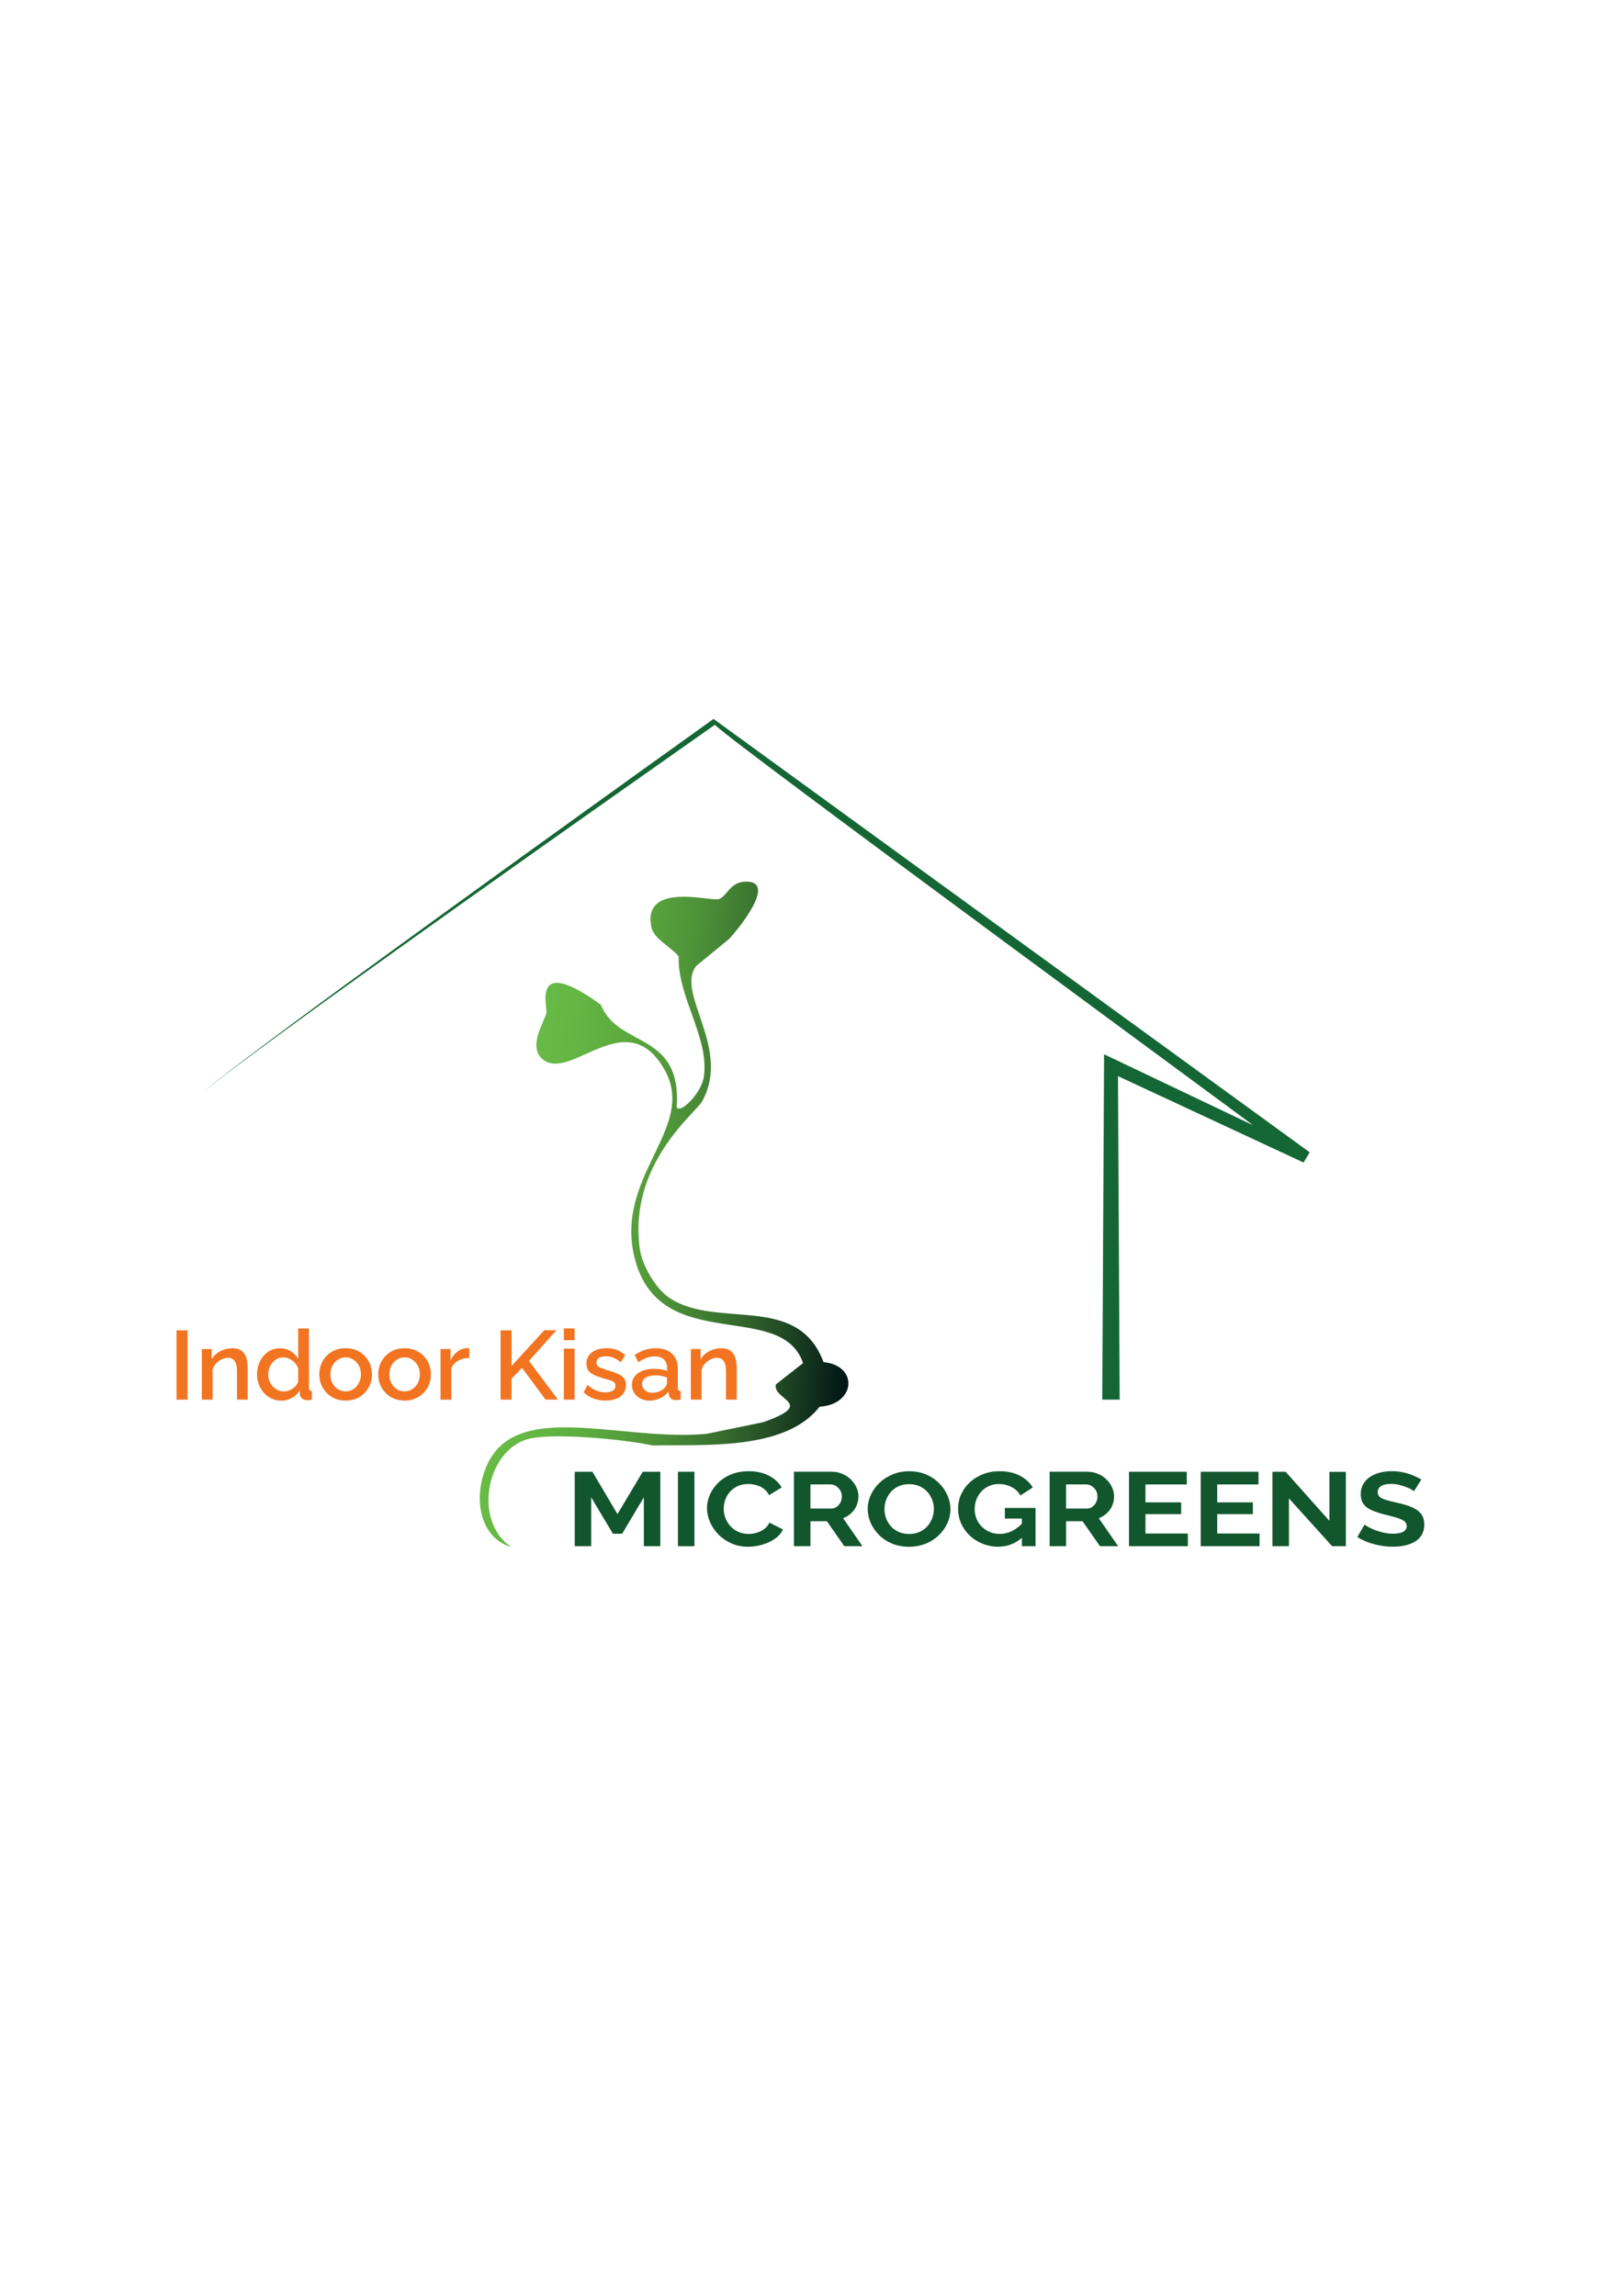 <svg id="Layer_1" data-name="Layer 1" xmlns="http://www.w3.org/2000/svg" xmlns:xlink="http://www.w3.org/1999/xlink" viewBox="0 0 595.28 841.89">
  <defs>
    <style>
      .cls-1 {
        fill: none;
      }

      .cls-2 {
        fill: #11562c;
      }

      .cls-3 {
        clip-path: url(#clippath-1);
      }

      .cls-4 {
        fill: #f27421;
      }

      .cls-5 {
        fill: #146734;
      }

      .cls-6 {
        clip-path: url(#clippath-2);
      }

      .cls-7 {
        fill: url(#linear-gradient);
      }

      .cls-8 {
        clip-path: url(#clippath);
      }
    </style>
    <clipPath id="clippath">
      <rect class="cls-1" width="595.28" height="841.89"></rect>
    </clipPath>
    <clipPath id="clippath-1">
      <path class="cls-1" d="M272.8,323.35c-5.13.38-6.37,5.61-9.27,6.39-.78.21-2.95-.1-5.72-.41-8.17-.92-21.47-1.83-18.89,10.71.89,4.32,7.34,7.33,9.99,10.65-.46,14.94,11.26,29.78,9.27,44.04-.84,6.06-8.59,13.79-9.99,11.37,1.94-28.04-21.33-21.58-27.81-37.65-25.38-18.4-19.65.23-19.97,2.84-.35,2.87-7.34,12.74-1.07,17.4,4.21,3.13,10.06.28,16.44-2.58,9.39-4.2,19.94-8.4,28.13,6.48,11.85,21.54-19.81,39.31-10.7,70.33,9.95,33.88,53.44,13.7,61.34,36.94-3.33,2.61-6.66,5.21-9.98,7.82-1.37,5.77,15.2,6.89-4.64,13.85-6.89,1.42-13.79,2.84-20.68,4.26-9.92.95-20.61-.02-30.93-.99-20.43-1.92-39.37-3.84-47.88,9.16-7.07,10.81-6.46,29.4,7.13,33.39-13.83-9.18-9.56-34.42,5.35-39.42,8.36-2.81,36.3-.11,46.36,2.13,19.23-.38,48.75,1.95,61.34-14.21,13.29-.78,14.32-15.14,1.43-16.34-9.48-25.47-38.72-11.99-56.34-23.44-5.2-3.38-10.22-12.04-11.05-18.11-4.26-31.03,20.6-50,22.82-53.99,10.96-19.62-9.83-39.6-2.14-49.73,4.04-3.31,8.08-6.63,12.12-9.95,3.46-3.74,17.56-20.99,6.29-20.99-.3,0-.61.01-.94.04"></path>
    </clipPath>
    <linearGradient id="linear-gradient" x1="0" y1="841.9" x2="1" y2="841.9" gradientTransform="translate(-110161.14 386.4) rotate(90) scale(131.14 -131.14)" gradientUnits="userSpaceOnUse">
      <stop offset="0" stop-color="#68bc45"></stop>
      <stop offset=".14" stop-color="#65b743"></stop>
      <stop offset=".3" stop-color="#5caa3f"></stop>
      <stop offset=".46" stop-color="#4f9439"></stop>
      <stop offset=".63" stop-color="#3b7530"></stop>
      <stop offset=".8" stop-color="#234d25"></stop>
      <stop offset=".97" stop-color="#051d17"></stop>
      <stop offset="1" stop-color="#001515"></stop>
    </linearGradient>
    <clipPath id="clippath-2">
      <rect class="cls-1" width="595.28" height="841.89"></rect>
    </clipPath>
  </defs>
  <rect class="cls-4" x="64.76" y="487.86" width="4.02" height="25.4"></rect>
  <g class="cls-8">
    <path class="cls-4" d="M90.87,513.26h-3.95v-10.36c0-1.72-.28-2.98-.84-3.78-.56-.8-1.39-1.2-2.5-1.2-.77,0-1.53.19-2.28.56-.75.38-1.43.89-2.03,1.53-.6.65-1.03,1.39-1.29,2.23v11.02h-3.95v-18.56h3.59v3.75c.48-.83,1.11-1.54,1.89-2.14.78-.6,1.66-1.07,2.64-1.4.98-.33,2.02-.5,3.12-.5s2.05.2,2.78.6c.73.4,1.31.95,1.72,1.65.42.7.71,1.5.86,2.41.16.91.23,1.87.23,2.89v11.3Z"></path>
    <path class="cls-4" d="M94.28,504.01c0-1.77.37-3.39,1.1-4.84.73-1.45,1.73-2.61,3-3.47,1.27-.86,2.73-1.29,4.38-1.29,1.44,0,2.73.37,3.9,1.11,1.16.74,2.07,1.66,2.71,2.76v-11.12h3.95v21.68c0,.45.08.78.25.97.17.19.44.3.83.32v3.15c-.74.12-1.32.18-1.72.18-.74,0-1.37-.21-1.89-.64-.51-.43-.78-.94-.81-1.54l-.03-1.4c-.72,1.19-1.69,2.12-2.91,2.77-1.22.65-2.49.98-3.81.98s-2.48-.25-3.57-.74c-1.09-.5-2.04-1.19-2.84-2.09-.8-.9-1.43-1.92-1.87-3.08-.44-1.16-.67-2.39-.67-3.69M109.36,506.58v-4.83c-.26-.75-.69-1.43-1.28-2.03-.59-.6-1.25-1.08-1.97-1.43-.73-.35-1.46-.53-2.17-.53-.84,0-1.6.18-2.28.53-.68.35-1.27.82-1.76,1.41-.49.59-.87,1.26-1.13,2.01-.26.75-.4,1.54-.4,2.36s.14,1.64.43,2.38c.29.74.7,1.4,1.24,1.98.54.58,1.16,1.02,1.87,1.34.71.32,1.48.48,2.32.48.53,0,1.06-.09,1.6-.28s1.05-.45,1.54-.78c.49-.33.91-.72,1.26-1.16.35-.45.59-.93.74-1.45"></path>
    <path class="cls-4" d="M126.78,513.61c-1.49,0-2.81-.25-3.99-.76-1.17-.51-2.18-1.21-3.04-2.11-.85-.9-1.5-1.92-1.96-3.07-.46-1.15-.68-2.37-.68-3.67s.23-2.53.68-3.69c.45-1.16,1.11-2.18,1.96-3.06.85-.89,1.87-1.58,3.05-2.09,1.18-.51,2.51-.76,3.97-.76s2.78.25,3.97.76c1.19.51,2.2,1.21,3.05,2.09.85.89,1.5,1.91,1.96,3.06.45,1.16.68,2.39.68,3.69s-.23,2.52-.68,3.67c-.46,1.15-1.11,2.17-1.96,3.07-.85.9-1.87,1.6-3.05,2.11-1.19.51-2.51.76-3.97.76M121.18,504.04c0,1.18.25,2.23.75,3.17.5.94,1.17,1.68,2.01,2.22.84.54,1.78.81,2.84.81s1.97-.28,2.82-.83c.85-.55,1.53-1.3,2.03-2.26.5-.95.75-2,.75-3.16s-.25-2.23-.75-3.17c-.5-.94-1.18-1.69-2.03-2.24-.85-.55-1.79-.83-2.82-.83s-2,.28-2.84.85c-.84.57-1.51,1.31-2.01,2.24-.5.93-.75,1.99-.75,3.19"></path>
    <path class="cls-4" d="M148.4,513.61c-1.49,0-2.81-.25-3.99-.76-1.17-.51-2.18-1.21-3.04-2.11-.85-.9-1.5-1.92-1.96-3.07-.46-1.15-.68-2.37-.68-3.67s.23-2.53.68-3.69c.45-1.16,1.11-2.18,1.96-3.06.85-.89,1.87-1.58,3.05-2.09,1.18-.51,2.51-.76,3.97-.76s2.78.25,3.97.76c1.19.51,2.2,1.21,3.05,2.09.85.89,1.5,1.91,1.96,3.06.45,1.16.68,2.39.68,3.69s-.23,2.52-.68,3.67c-.46,1.15-1.11,2.17-1.96,3.07-.85.9-1.87,1.6-3.05,2.11-1.19.51-2.51.76-3.97.76M142.8,504.04c0,1.18.25,2.23.75,3.17.5.94,1.17,1.68,2.01,2.22.84.54,1.78.81,2.84.81s1.97-.28,2.82-.83c.85-.55,1.53-1.3,2.03-2.26.5-.95.75-2,.75-3.16s-.25-2.23-.75-3.17c-.5-.94-1.18-1.69-2.03-2.24-.85-.55-1.79-.83-2.82-.83s-2,.28-2.84.85c-.84.57-1.51,1.31-2.01,2.24-.5.93-.75,1.99-.75,3.19"></path>
    <path class="cls-4" d="M172.14,497.95c-1.53.02-2.89.37-4.08,1.04-1.19.67-2.03,1.61-2.53,2.83v11.45h-3.95v-18.57h3.66v4.04c.65-1.29,1.5-2.32,2.55-3.1,1.05-.77,2.17-1.2,3.34-1.27h.59c.16,0,.29.01.41.04v3.54Z"></path>
    <polygon class="cls-4" points="183.6 513.26 183.6 487.86 187.62 487.86 187.62 500.93 199.62 487.82 204.07 487.82 194.02 499.07 204.65 513.26 200.09 513.26 191.47 501.61 187.62 505.59 187.62 513.26 183.6 513.26"></polygon>
    <path class="cls-4" d="M206.8,487.14h3.95v4.33h-3.95v-4.33ZM206.8,494.55h3.95v18.71h-3.95v-18.71Z"></path>
    <path class="cls-4" d="M222.17,513.61c-1.58,0-3.08-.26-4.49-.77-1.41-.51-2.62-1.28-3.63-2.31l1.47-2.65c1.08.95,2.16,1.65,3.25,2.08,1.09.43,2.17.64,3.25.64s2-.2,2.69-.61c.69-.41,1.04-1.01,1.04-1.8,0-.59-.18-1.03-.54-1.31-.36-.29-.88-.53-1.56-.75-.68-.21-1.5-.45-2.46-.71-1.34-.4-2.47-.82-3.38-1.26-.91-.44-1.59-.97-2.05-1.61-.46-.64-.68-1.45-.68-2.45,0-1.2.31-2.23.93-3.08.62-.85,1.49-1.5,2.6-1.95,1.11-.45,2.4-.67,3.86-.67,1.36,0,2.63.21,3.79.63,1.16.42,2.18,1.07,3.07,1.95l-1.69,2.61c-.84-.76-1.69-1.32-2.57-1.68-.87-.36-1.81-.54-2.82-.54-.57,0-1.13.06-1.65.19-.53.13-.96.37-1.31.71-.35.34-.52.82-.52,1.43,0,.5.14.9.43,1.2.29.31.72.57,1.29.78.57.21,1.28.45,2.12.71,1.46.42,2.71.84,3.74,1.26,1.03.41,1.83.94,2.39,1.59.56.65.84,1.54.84,2.67,0,1.79-.68,3.19-2.03,4.19-1.35,1-3.15,1.5-5.4,1.5"></path>
    <path class="cls-4" d="M231.76,507.84c0-1.18.34-2.22,1.02-3.1.68-.88,1.62-1.57,2.82-2.05,1.2-.48,2.59-.73,4.17-.73.84,0,1.69.06,2.57.18.87.12,1.65.31,2.32.57v-1.17c0-1.29-.4-2.3-1.18-3.03-.79-.73-1.93-1.09-3.41-1.09-1.05,0-2.05.18-2.98.55-.93.37-1.93.89-2.98,1.56l-1.33-2.65c1.24-.83,2.5-1.45,3.75-1.86s2.58-.61,3.97-.61c2.51,0,4.49.65,5.94,1.96,1.45,1.31,2.17,3.17,2.17,5.57v6.9c0,.45.08.77.23.95.15.19.43.29.81.32v3.15c-.36.07-.68.12-.97.14-.29.02-.53.04-.72.04-.84,0-1.47-.2-1.9-.61-.43-.4-.68-.88-.75-1.43l-.11-1.07c-.82,1.05-1.86,1.86-3.12,2.43-1.27.57-2.55.86-3.84.86s-2.36-.25-3.34-.76c-.98-.51-1.75-1.2-2.3-2.07-.55-.87-.83-1.86-.83-2.94M243.72,508.96c.29-.3.51-.61.68-.91.17-.31.25-.58.25-.81v-2.11c-.67-.26-1.38-.45-2.12-.58-.74-.13-1.47-.19-2.19-.19-1.44,0-2.6.28-3.5.84-.9.56-1.35,1.34-1.35,2.32,0,.54.15,1.05.45,1.55.3.49.73.89,1.29,1.2.56.31,1.26.46,2.1.46s1.69-.16,2.48-.49c.79-.33,1.43-.75,1.9-1.27"></path>
    <path class="cls-4" d="M270.23,513.26h-3.95v-10.36c0-1.72-.28-2.98-.84-3.78-.56-.8-1.39-1.2-2.5-1.2-.77,0-1.53.19-2.28.56-.75.38-1.43.89-2.03,1.53-.6.65-1.03,1.39-1.29,2.23v11.02h-3.95v-18.56h3.59v3.75c.48-.83,1.11-1.54,1.89-2.14.78-.6,1.66-1.07,2.64-1.4.98-.33,2.02-.5,3.12-.5s2.05.2,2.78.6c.73.4,1.3.95,1.72,1.65.42.7.71,1.5.86,2.41s.23,1.87.23,2.89v11.3Z"></path>
    <polygon class="cls-2" points="236.15 567.01 236.15 549.08 228.18 562.44 224.81 562.44 216.84 549.08 216.84 567.01 210.8 567.01 210.8 539.7 217.28 539.7 226.47 555.24 235.75 539.7 242.19 539.7 242.19 567.01 236.15 567.01"></polygon>
    <rect class="cls-2" x="248.66" y="539.7" width="6.04" height="27.32"></rect>
    <path class="cls-2" d="M259.3,553.12c0-1.67.34-3.3,1.03-4.9.68-1.6,1.68-3.06,3-4.39,1.31-1.32,2.92-2.37,4.82-3.15,1.9-.78,4.06-1.17,6.48-1.17,2.86,0,5.33.55,7.42,1.65,2.09,1.1,3.64,2.54,4.66,4.31l-4.64,2.81c-.53-1.02-1.21-1.84-2.06-2.44-.85-.6-1.75-1.02-2.71-1.27-.96-.24-1.91-.37-2.85-.37-1.52,0-2.84.27-3.96.81-1.12.54-2.07,1.24-2.82,2.12-.76.87-1.32,1.85-1.68,2.92-.37,1.08-.55,2.15-.55,3.23,0,1.2.22,2.37.66,3.48.44,1.11,1.06,2.1,1.86,2.96.8.86,1.76,1.54,2.89,2.04,1.12.5,2.36.75,3.7.75.96,0,1.94-.14,2.93-.42.99-.28,1.91-.73,2.76-1.35.85-.61,1.5-1.41,1.97-2.38l4.95,2.5c-.61,1.36-1.61,2.51-3,3.46-1.39.95-2.94,1.67-4.66,2.15-1.72.49-3.43.73-5.12.73-2.22,0-4.25-.4-6.08-1.21-1.84-.81-3.42-1.89-4.75-3.23-1.33-1.35-2.36-2.86-3.11-4.54-.74-1.68-1.12-3.38-1.12-5.1"></path>
    <path class="cls-2" d="M291.21,567.01v-27.32h13.75c1.43,0,2.75.26,3.96.77,1.21.51,2.26,1.2,3.15,2.08.89.87,1.58,1.85,2.06,2.92.48,1.08.72,2.18.72,3.31s-.23,2.26-.68,3.33c-.45,1.07-1.1,1.99-1.95,2.79-.85.8-1.84,1.41-2.98,1.85l7.09,10.27h-6.65l-6.39-9.16h-6.04v9.16h-6.04ZM297.26,553.2h7.57c.76,0,1.43-.2,2.01-.6.58-.4,1.05-.93,1.4-1.6.35-.67.52-1.41.52-2.23,0-.87-.2-1.64-.61-2.29s-.93-1.17-1.55-1.56c-.63-.38-1.31-.58-2.04-.58h-7.31v8.85Z"></path>
    <path class="cls-2" d="M333.41,567.21c-2.28,0-4.34-.39-6.2-1.15-1.85-.77-3.44-1.81-4.77-3.14-1.33-1.32-2.36-2.81-3.09-4.46-.73-1.65-1.09-3.35-1.09-5.1s.39-3.56,1.16-5.21c.77-1.65,1.84-3.13,3.2-4.42,1.36-1.29,2.96-2.32,4.82-3.08,1.85-.76,3.89-1.13,6.11-1.13s4.3.4,6.15,1.19c1.85.79,3.44,1.86,4.75,3.19,1.31,1.33,2.33,2.82,3.06,4.46.73,1.64,1.09,3.33,1.09,5.08s-.38,3.52-1.14,5.17c-.76,1.65-1.82,3.13-3.17,4.42-1.36,1.3-2.96,2.32-4.82,3.06-1.85.74-3.87,1.12-6.06,1.12M324.4,553.36c0,1.18.2,2.32.61,3.43.41,1.1,1,2.08,1.77,2.94.77.86,1.72,1.54,2.85,2.04,1.12.5,2.4.75,3.83.75s2.76-.26,3.9-.79c1.14-.52,2.09-1.23,2.85-2.12.76-.89,1.33-1.87,1.73-2.96.39-1.09.59-2.19.59-3.29,0-1.18-.21-2.31-.64-3.4s-1.02-2.07-1.79-2.92c-.77-.86-1.72-1.54-2.85-2.04-1.12-.5-2.39-.75-3.79-.75-1.49,0-2.79.26-3.92.79-1.12.53-2.07,1.23-2.82,2.1-.76.87-1.33,1.85-1.73,2.92-.39,1.08-.59,2.18-.59,3.31"></path>
    <path class="cls-2" d="M366.16,567.21c-2.01,0-3.92-.36-5.71-1.08-1.8-.72-3.37-1.71-4.73-2.98-1.36-1.27-2.41-2.75-3.17-4.44-.76-1.69-1.14-3.53-1.14-5.5,0-1.87.38-3.64,1.14-5.29.76-1.65,1.82-3.11,3.19-4.37,1.37-1.26,2.98-2.24,4.82-2.96,1.84-.72,3.84-1.08,6-1.08,2.92,0,5.42.54,7.51,1.64,2.09,1.09,3.66,2.53,4.71,4.33l-4.51,2.92c-.79-1.36-1.89-2.4-3.31-3.12-1.41-.72-2.95-1.08-4.62-1.08-1.31,0-2.51.24-3.59.73-1.08.49-2.01,1.15-2.8,2-.79.85-1.39,1.82-1.82,2.92-.42,1.1-.64,2.27-.64,3.5,0,1.31.23,2.51.68,3.62.45,1.1,1.09,2.07,1.93,2.88.83.82,1.8,1.47,2.91,1.94,1.11.48,2.33.71,3.68.71,1.58,0,3.09-.36,4.53-1.08,1.45-.72,2.8-1.77,4.05-3.15v5.23c-2.6,2.46-5.63,3.69-9.11,3.69M374.82,556.86h-6.26v-3.89h11.25v14.04h-4.99v-10.16Z"></path>
    <path class="cls-2" d="M384.98,567.01v-27.32h13.75c1.43,0,2.75.26,3.96.77,1.21.51,2.26,1.2,3.15,2.08.89.87,1.58,1.85,2.06,2.92.48,1.08.72,2.18.72,3.31s-.23,2.26-.68,3.33c-.45,1.07-1.1,1.99-1.95,2.79-.85.8-1.84,1.41-2.98,1.85l7.09,10.27h-6.65l-6.39-9.16h-6.04v9.16h-6.04ZM391.02,553.2h7.57c.76,0,1.43-.2,2.01-.6.58-.4,1.05-.93,1.4-1.6.35-.67.52-1.41.52-2.23,0-.87-.2-1.64-.61-2.29s-.93-1.17-1.55-1.56c-.63-.38-1.31-.58-2.04-.58h-7.31v8.85Z"></path>
    <polygon class="cls-2" points="435.67 562.36 435.67 567.01 414.09 567.01 414.09 539.7 435.28 539.7 435.28 544.35 420.13 544.35 420.13 550.93 433.22 550.93 433.22 555.24 420.13 555.24 420.13 562.36 435.67 562.36"></polygon>
    <polygon class="cls-2" points="461.98 562.36 461.98 567.01 440.4 567.01 440.4 539.7 461.59 539.7 461.59 544.35 446.44 544.35 446.44 550.93 459.53 550.93 459.53 555.24 446.44 555.24 446.44 562.36 461.98 562.36"></polygon>
    <polygon class="cls-2" points="472.75 549.47 472.75 567.01 466.71 567.01 466.71 539.7 471.52 539.7 487.59 557.7 487.59 539.74 493.63 539.74 493.63 567.01 488.6 567.01 472.75 549.47"></polygon>
    <path class="cls-2" d="M518.63,546.85c-.21-.18-.58-.42-1.12-.73-.54-.31-1.2-.6-1.97-.89-.77-.28-1.61-.53-2.52-.75-.91-.22-1.82-.33-2.76-.33-1.63,0-2.87.27-3.7.8-.83.54-1.25,1.29-1.25,2.26,0,.74.26,1.33.79,1.76.53.43,1.31.8,2.37,1.11,1.05.31,2.36.64,3.94.99,2.04.43,3.82.96,5.32,1.59,1.5.62,2.66,1.44,3.46,2.45.8,1.01,1.2,2.34,1.2,4,0,1.45-.31,2.7-.92,3.73-.61,1.03-1.46,1.87-2.54,2.51s-2.31,1.1-3.68,1.4c-1.37.29-2.83.44-4.38.44s-3.09-.14-4.64-.42c-1.55-.28-3.04-.69-4.46-1.21-1.43-.53-2.74-1.16-3.94-1.9l2.67-4.58c.26.23.73.53,1.4.9.67.37,1.49.74,2.45,1.12.96.37,2.01.69,3.15.94,1.14.26,2.29.38,3.46.38,1.63,0,2.87-.24,3.72-.72.85-.48,1.27-1.17,1.27-2.05,0-.82-.34-1.46-1.01-1.92-.67-.46-1.6-.86-2.8-1.21-1.2-.35-2.61-.72-4.25-1.13-1.95-.48-3.59-1.03-4.9-1.63-1.31-.6-2.29-1.36-2.93-2.28-.64-.92-.96-2.07-.96-3.45,0-1.86.5-3.43,1.51-4.69,1.01-1.27,2.37-2.22,4.09-2.87,1.72-.65,3.63-.98,5.73-.98,1.46,0,2.84.14,4.14.42,1.3.28,2.52.65,3.66,1.12,1.14.46,2.16.96,3.07,1.5l-2.67,4.31Z"></path>
  </g>
  <g class="cls-3">
    <rect class="cls-7" x="116.43" y="364.19" width="255.45" height="162.29" transform="translate(-220.76 649.75) rotate(-85)"></rect>
  </g>
  <g class="cls-6">
    <path class="cls-5" d="M404.29,513.26l.64-122.63.02-4.02,3.61,1.72,71.44,34.02-2.24,3.76c.41-.11-220.3-161.78-215.47-160.39-31.59,22.2-63.14,44.47-94.61,66.83-27.5,19.62-55.09,39.13-82.17,59.34-3.77,2.99-7.88,5.66-11.23,9.11,3.31-3.49,7.41-6.19,11.15-9.21,26.9-20.45,54.32-40.2,81.66-60.06,31.28-22.65,62.63-45.19,94.03-67.67l.59-.42.6.43,218.05,158.49-2.23,3.76-71.73-33.39,3.63-2.3.64,122.63h-6.37Z"></path>
  </g>
</svg>